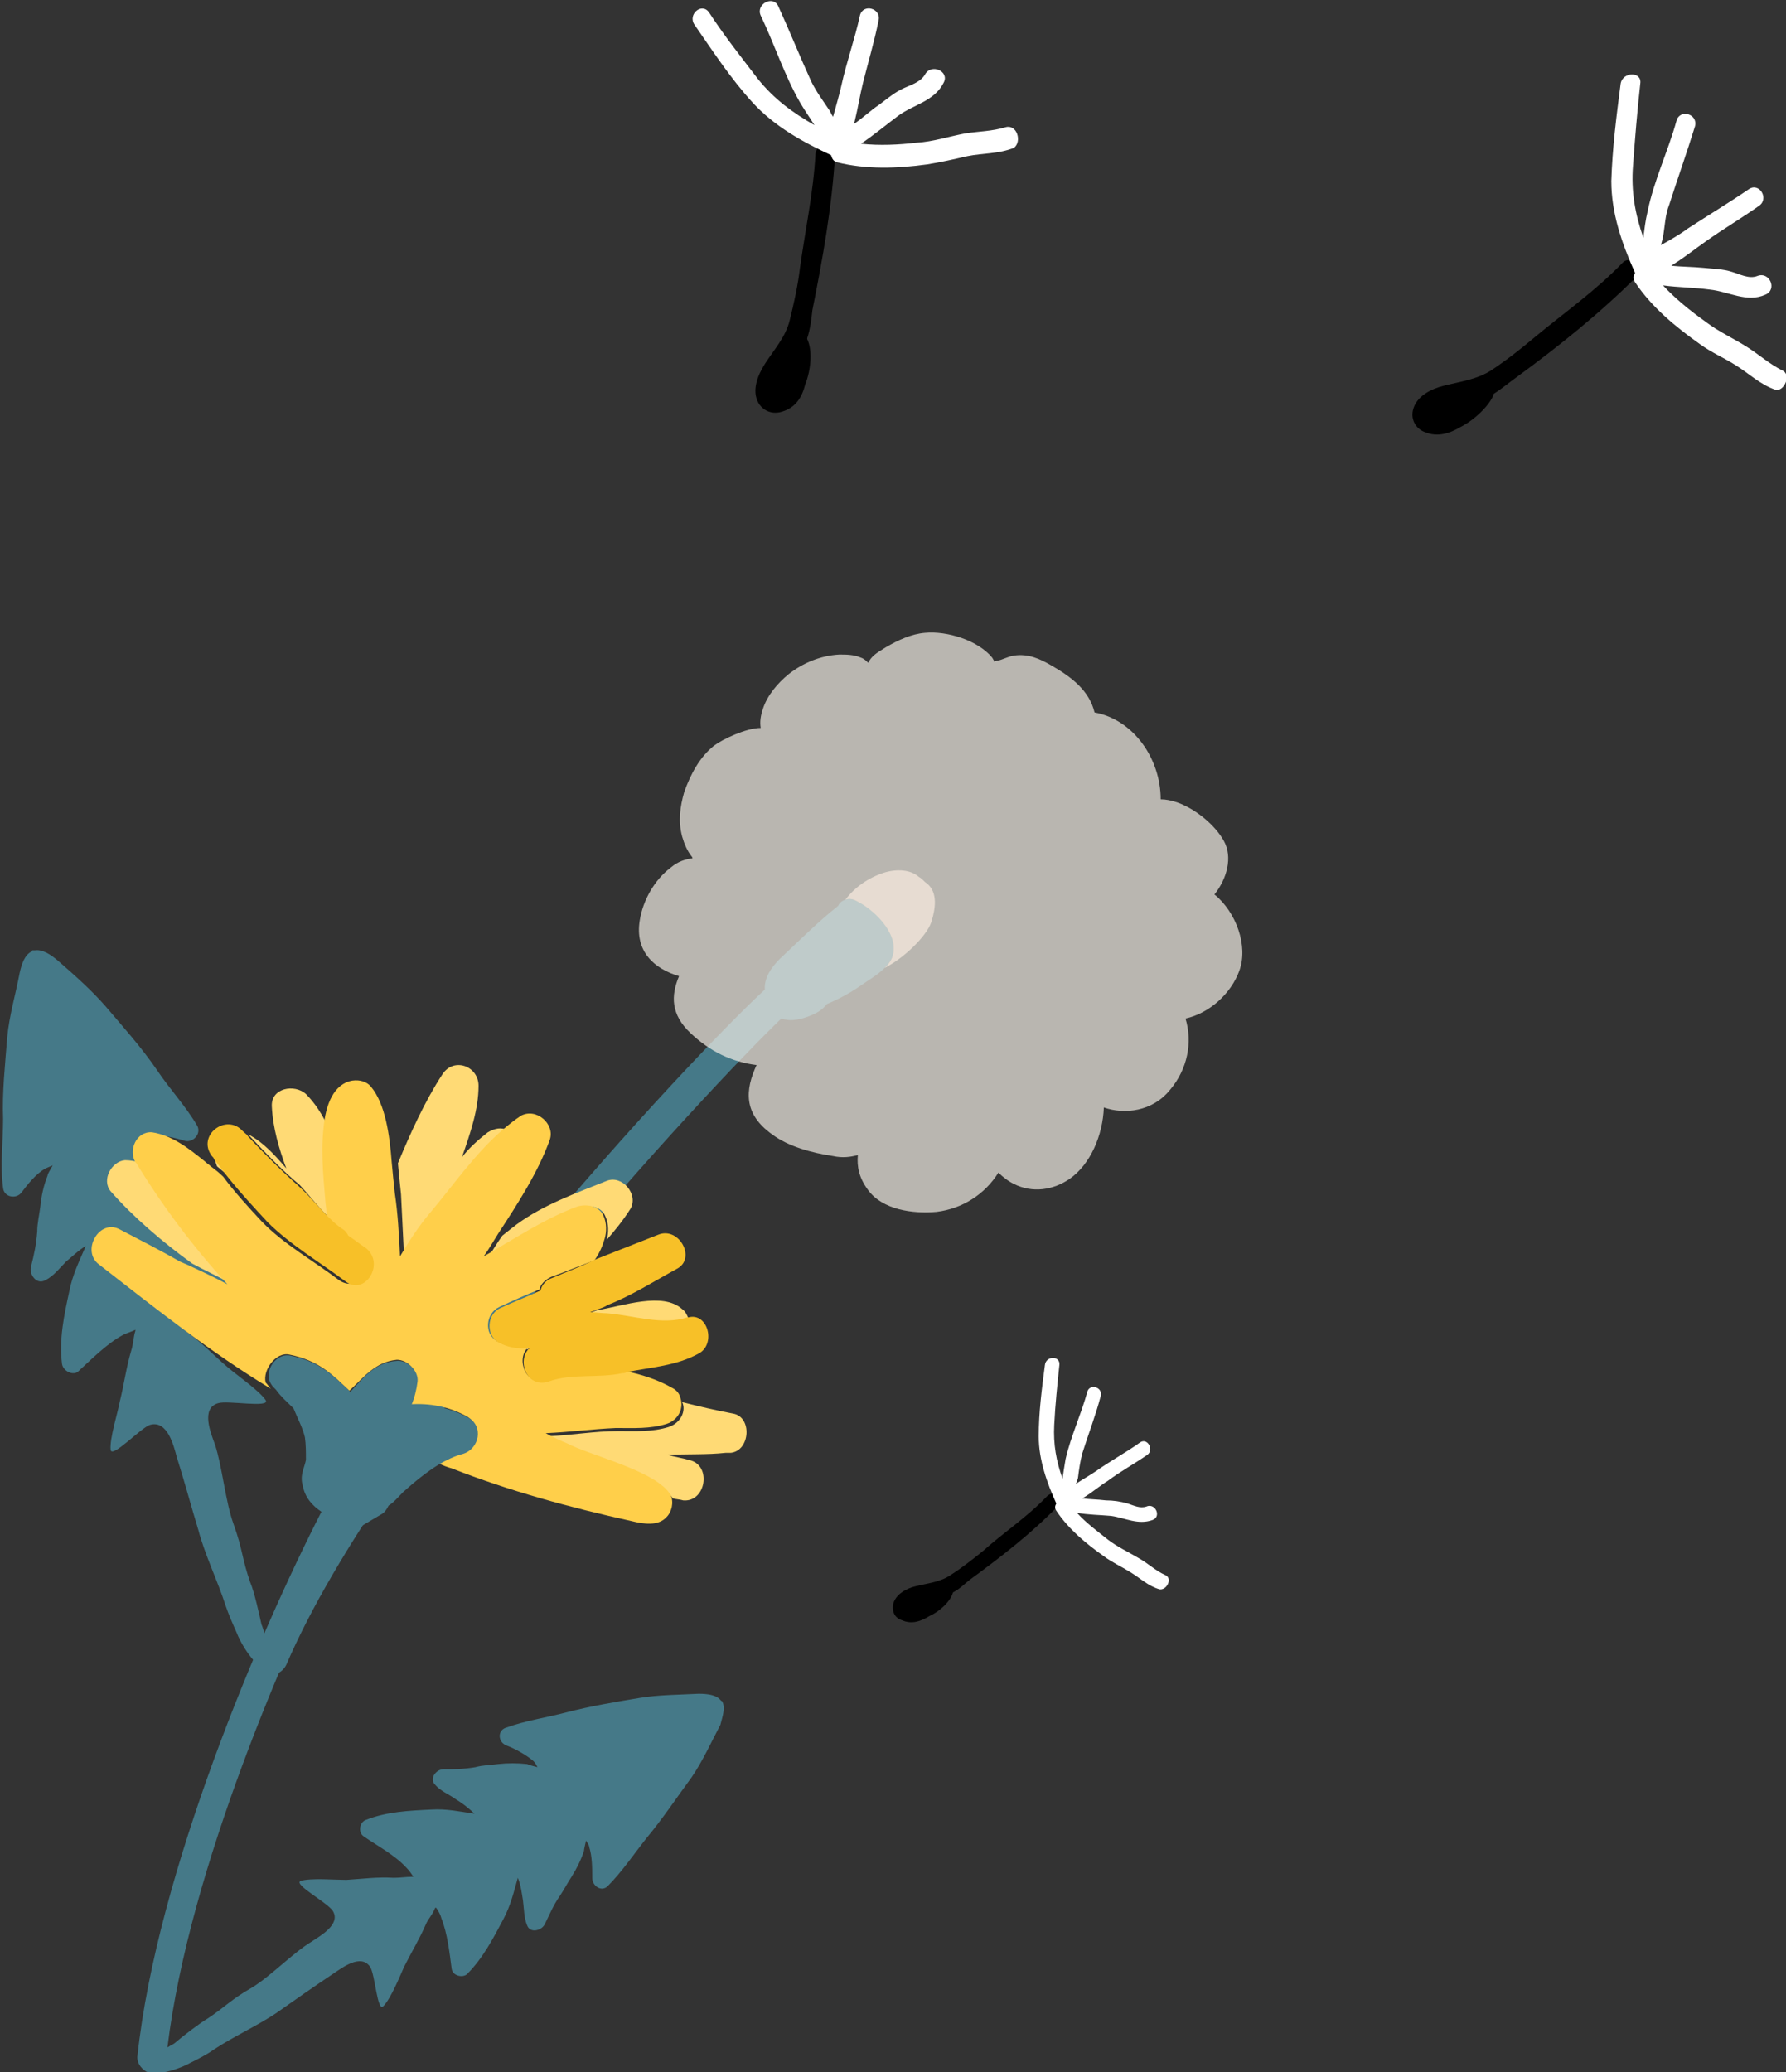 <?xml version="1.0" encoding="utf-8"?>
<!-- Generator: Adobe Illustrator 27.9.1, SVG Export Plug-In . SVG Version: 6.00 Build 0)  -->
<svg version="1.1" id="_レイヤー_2" xmlns="http://www.w3.org/2000/svg" xmlns:xlink="http://www.w3.org/1999/xlink" x="0px"
	 y="0px" viewBox="0 0 172.8 200.4" style="enable-background:new 0 0 172.8 200.4;" xml:space="preserve">
<rect x="0" y="0" width="172.8" height="200.4" fill="#333333" stroke="none"/>
<style type="text/css">
	.st0{fill:#FFFFFF;}
	.st1{fill:#457988;}
	.st2{fill:#CCB3A3;}
	.st3{opacity:0.7;fill:#F2EFE6;enable-background:new    ;}
	.st4{fill:#FFDA75;}
	.st5{fill:#FFCF4A;}
	.st6{fill:#F7C028;}
</style>
<g id="_レイヤー_1-2">
	<g>
		<g>
			<path d="M89.9,156.3c1.1-0.5,2.1-1.5,2.3-2.3c0,0,0,0,0,0c0.6-0.3,1.1-0.8,1.6-1.2c3-2.2,6-4.5,8.6-7.2c0.6-0.6-0.4-1.6-1.1-0.9
				c-1.9,2-4.2,3.5-6.2,5.3c-1,0.8-2,1.6-3.1,2.3c-1,0.7-2.2,0.8-3.4,1.1c-0.9,0.2-2,0.8-2.2,1.8c-0.1,0.7,0.2,1.3,0.9,1.5
				C88.2,157.1,89.1,156.8,89.9,156.3L89.9,156.3z"/>
			<path class="st0" d="M112.7,152.3c-0.9-0.4-1.6-1.1-2.5-1.6c-1-0.6-2.1-1.1-3-1.8c-1-0.8-2.1-1.6-3-2.6c1.1,0.2,2.2,0.2,3.3,0.3
				c1.4,0.2,2.6,0.9,4,0.4c0.9-0.3,0.3-1.7-0.6-1.3c-0.6,0.2-1.2-0.1-1.8-0.3c-0.7-0.2-1.4-0.3-2.1-0.3c-0.8-0.1-1.6-0.1-2.3-0.2
				c0.1,0,0.2-0.1,0.2-0.1c0.8-0.5,1.5-1.1,2.3-1.6c1.2-0.9,2.5-1.6,3.8-2.5c0.7-0.5,0-1.7-0.7-1.2c-1.4,1-2.9,1.8-4.3,2.8
				c-0.6,0.4-1.3,0.8-1.9,1.2c0.1-0.3,0.2-0.5,0.2-0.6c0.1-0.8,0.2-1.5,0.4-2.3c0.6-1.9,1.3-3.7,1.8-5.6c0.2-0.9-1.1-1.2-1.3-0.4
				c-0.6,2.2-1.6,4.3-2.1,6.5c-0.1,0.6-0.2,1.2-0.3,1.9c-0.6-1.7-0.9-3.3-0.8-5.2c0.1-2,0.3-3.9,0.5-5.8c0.1-0.9-1.3-0.9-1.4,0
				c-0.3,2.3-0.6,4.6-0.6,6.9c0,2.3,0.8,4.5,1.7,6.5c-0.1,0.2-0.2,0.4,0,0.7c1.2,1.8,2.9,3.2,4.6,4.4c0.8,0.6,1.7,1,2.5,1.5
				c1,0.6,1.8,1.4,2.9,1.7C112.9,153.8,113.5,152.6,112.7,152.3L112.7,152.3z"/>
		</g>
		<g>
			<path d="M77.9,37.2c0.6-1.5,0.7-3.4,0.2-4.4c0,0,0,0,0-0.1c0.3-0.9,0.4-1.8,0.5-2.7c1-5,1.9-10,2.2-15.1c0.1-1.2-1.8-1.2-1.9,0
				c-0.2,3.7-1,7.4-1.5,11c-0.2,1.7-0.6,3.5-1,5.1c-0.4,1.6-1.5,2.8-2.4,4.2c-0.7,1.1-1.3,2.6-0.6,3.8c0.5,0.8,1.4,1.1,2.3,0.8
				C77,39.4,77.6,38.4,77.9,37.2L77.9,37.2z"/>
			<path class="st0" d="M97.3,12.3c-1.3,0.4-2.6,0.4-3.9,0.6c-1.6,0.3-3.1,0.8-4.7,0.9c-1.7,0.2-3.6,0.3-5.4,0.1
				c1.2-0.8,2.4-1.8,3.6-2.7c1.5-1.1,3.5-1.4,4.4-3.2c0.6-1.1-1.2-1.9-1.8-0.8c-0.4,0.7-1.3,1-2,1.3c-0.9,0.4-1.6,1-2.4,1.6
				c-0.9,0.6-1.6,1.3-2.5,1.9c0-0.1,0.1-0.2,0.1-0.3c0.3-1.2,0.5-2.5,0.8-3.7C84,6,84.6,4,85,2c0.3-1.2-1.5-1.7-1.8-0.5
				c-0.5,2.3-1.3,4.5-1.8,6.8c-0.2,0.9-0.5,1.9-0.8,3c-0.2-0.3-0.3-0.6-0.4-0.7c-0.6-0.9-1.2-1.7-1.7-2.7c-1.1-2.4-2.1-4.9-3.2-7.3
				c-0.5-1.1-2.2-0.2-1.7,0.9c1.3,2.7,2.3,5.8,3.8,8.4c0.4,0.7,0.9,1.4,1.4,2.2c-2.1-1.2-3.9-2.5-5.5-4.5c-1.6-2.1-3.2-4.1-4.7-6.4
				c-0.7-1-2.1,0.2-1.4,1.2c1.8,2.6,3.5,5.2,5.6,7.5c2.1,2.3,4.8,3.8,7.6,5.1c0.1,0.3,0.2,0.6,0.6,0.7c2.8,0.7,5.8,0.6,8.7,0.2
				c1.3-0.2,2.6-0.5,3.9-0.8c1.5-0.3,3-0.2,4.5-0.8C98.9,13.7,98.4,12,97.3,12.3L97.3,12.3z"/>
		</g>
		<g>
			<path d="M141.3,41.3c1.4-0.7,2.8-2.1,3.2-3.1c0,0,0,0,0-0.1c0.8-0.5,1.5-1.1,2.2-1.6c4.1-3,8.1-6.2,11.7-9.8
				c0.9-0.9-0.6-2.1-1.4-1.3c-2.6,2.7-5.6,4.8-8.5,7.2c-1.3,1.1-2.7,2.2-4.2,3.2c-1.4,0.9-3,1.1-4.6,1.5c-1.2,0.3-2.7,1-3,2.4
				c-0.2,0.9,0.3,1.8,1.2,2.1C139.1,42.3,140.3,41.9,141.3,41.3L141.3,41.3z"/>
			<path class="st0" d="M172.4,35.8c-1.2-0.6-2.2-1.5-3.3-2.2c-1.4-0.9-2.8-1.5-4.1-2.5c-1.4-1-2.9-2.2-4.1-3.5
				c1.5,0.2,3,0.2,4.5,0.4c1.9,0.2,3.6,1.3,5.4,0.5c1.2-0.5,0.4-2.3-0.8-1.8c-0.8,0.3-1.7-0.2-2.4-0.4c-0.9-0.3-1.9-0.3-2.8-0.4
				c-1.1-0.1-2.1-0.1-3.1-0.2c0.1-0.1,0.2-0.1,0.3-0.2c1.1-0.7,2.1-1.5,3.1-2.2c1.7-1.2,3.4-2.2,5.1-3.4c1-0.7,0-2.3-1-1.6
				c-1.9,1.3-3.9,2.5-5.9,3.8c-0.8,0.6-1.7,1.1-2.6,1.6c0.1-0.4,0.2-0.7,0.2-0.8c0.2-1.1,0.2-2.1,0.6-3.1c0.8-2.5,1.7-5,2.5-7.6
				c0.3-1.2-1.5-1.7-1.8-0.5c-0.8,2.9-2.2,5.8-2.8,8.8c-0.2,0.8-0.3,1.7-0.4,2.5c-0.8-2.3-1.2-4.5-1-7c0.2-2.7,0.4-5.2,0.7-7.9
				c0.2-1.2-1.7-1.2-1.9,0c-0.4,3.1-0.8,6.2-0.9,9.4c0,3.1,1,6,2.3,8.9c-0.2,0.3-0.2,0.6,0,0.9c1.6,2.4,3.9,4.3,6.3,6
				c1.1,0.8,2.3,1.3,3.4,2c1.3,0.8,2.4,1.9,3.9,2.4C172.6,37.9,173.4,36.2,172.4,35.8L172.4,35.8z"/>
		</g>
		<g>
			<g>
				<path class="st1" d="M27.7,161c9.5-22.1,40.8-55.7,47.9-62.5c0.1,0,0.2,0.1,0.4,0.1c0.9,0.2,2.1-0.2,2.9-0.6
					c0.4-0.2,0.8-0.5,1.1-0.9c1.2-0.5,2.3-1.1,3.3-1.8c0.7-0.5,1.6-1,2.3-1.7c0.4-0.4,0.7-0.8,0.8-1.3c0.5-2.1-1.9-4.5-3.6-5.2
					c-0.4-0.2-0.7-0.2-1-0.1c-0.3,0.1-0.6,0.3-0.7,0.6c0,0,0,0,0,0c-1.9,1.5-3.6,3.2-5.3,4.8c-0.9,0.8-1.9,2-1.8,3.3
					c-7.4,6.8-37.9,39.6-48.4,62.3c-0.1-0.3-0.2-0.7-0.3-0.9c-0.2-0.9-0.7-3.2-1.1-4.1c-0.8-2.3-0.7-3.1-1.6-5.6
					c-0.8-2.2-1.1-5.6-1.8-7.7c-0.4-1.1-1.4-3.5,0.3-4c0.9-0.3,5.1,0.5,4.6-0.3c-0.6-0.9-2.9-2.5-3.7-3.2c-1.3-1.1-2.4-2.3-3.8-3.3
					c-0.5-0.4-0.9-1-1.4-1.4c0,0,0,0,0-0.1c0,0,0,0,0,0c0.4-0.1,0.8-0.3,1.2-0.3c1.7-0.2,3.8,0.1,5.5,0.3c0.8,0.1,1.3-0.9,0.9-1.5
					c-1.2-2.1-3-3.6-4.7-5.2c-1.2-1.1-2.5-1.8-3.9-2.6c0.9-0.1,1.8,0,2.5,0.1c0.9,0.1,1.8,0.4,2.7,0.3c1-0.1,0.9-1.4,0.3-1.9
					c-1-0.8-1.7-1.4-2.5-2.4c-0.5-0.6-1.1-1.1-1.7-1.7c-0.7-0.7-1.5-1.4-2.3-2c-0.1-0.1-0.6-0.3-1-0.5c0.2-0.1,0.5-0.2,0.7-0.2
					c1-0.1,2.3,0.2,3.3,0.5c0.8,0.3,1.7-0.6,1.3-1.4c-1.1-1.9-2.7-3.6-3.9-5.4c-1.5-2.2-3.3-4.2-5-6.2c-1.4-1.6-3-3-4.6-4.4
					c-0.7-0.6-1.5-1.1-2.2-1c0,0,0,0,0,0c0,0-0.1,0-0.2,0c-0.1,0-0.1,0-0.1,0.1c0,0,0,0,0,0c-0.7,0.3-1,1.2-1.2,2.1
					c-0.4,2.1-1,4.1-1.2,6.2c-0.2,2.6-0.5,5.3-0.4,7.9c0,2.2-0.3,4.5,0,6.7c0.1,0.9,1.3,1.1,1.8,0.4c0.6-0.8,1.4-1.8,2.3-2.3
					c0.2-0.1,0.5-0.2,0.7-0.3c-0.2,0.4-0.5,0.8-0.5,1c-0.4,1-0.6,2-0.7,3c-0.1,0.8-0.3,1.6-0.3,2.4c-0.1,1.3-0.3,2.2-0.6,3.4
					c-0.2,0.7,0.5,1.8,1.4,1.3c0.8-0.4,1.4-1.2,2-1.8c0.5-0.4,1.2-1.1,1.9-1.5c-0.6,1.4-1.3,2.8-1.6,4.4c-0.5,2.3-1,4.6-0.7,7
					c0.1,0.7,1.1,1.2,1.6,0.7c1.3-1.2,2.8-2.7,4.3-3.5c0.4-0.2,0.8-0.3,1.2-0.5c0,0,0,0,0,0c0,0,0,0,0,0.1c-0.2,0.6-0.2,1.3-0.4,1.9
					c-0.5,1.7-0.7,3.3-1.1,4.9c-0.2,1.1-1,3.6-0.9,4.7c0.1,0.9,2.9-2.1,3.8-2.4c1.7-0.5,2.3,2,2.6,3.1c0.7,2.2,1.4,4.8,2.1,7.1
					c0.6,2.3,1.9,5,2.6,7.2c0.3,0.9,0.7,1.8,1.1,2.7c0.3,0.8,1.2,2.4,2.1,3.1c0.1,0.2,0.2,0.3,0.3,0.5c0.1,0.1,0.3,0.2,0.4,0.3
					C26.4,162.2,27.3,161.8,27.7,161L27.7,161z"/>
				<path class="st2" d="M82.8,87.1c1.7,0.8,4.1,3.1,3.6,5.2c-0.1,0.5-0.4,0.9-0.8,1.3c1.8-0.9,4-3,4.5-4.4c0.5-1.6,0.6-3.1-0.6-3.9
					c-0.2-0.2-0.4-0.4-0.6-0.5c-0.8-0.7-2.1-0.8-3.4-0.4c-1.5,0.5-2.8,1.4-3.7,2.6C82.1,86.9,82.4,86.9,82.8,87.1L82.8,87.1z"/>
			</g>
			<path class="st3" d="M113.2,105.4c1.7-2,2.2-4.6,1.5-6.9c2.3-0.5,4.4-2.4,5.2-4.6c0.9-2.4-0.3-5.7-2.4-7.4
				c1.2-1.5,1.8-3.6,0.9-5.2c-0.9-1.6-2.8-3.1-4.5-3.7c-0.6-0.2-1.1-0.3-1.6-0.3c0-3.9-2.6-7.7-6.4-8.4c-0.5-2.1-2.2-3.4-4.1-4.5
				c-1.2-0.7-2.3-1.2-3.7-1c-0.6,0.1-1.1,0.4-1.6,0.5c-0.2,0-0.3,0.1-0.3,0.1c0-0.1-0.1-0.2-0.2-0.4c-1.4-1.7-4.4-2.6-6.5-2.4
				c-1.3,0.1-2.6,0.7-3.8,1.4c-1,0.6-1.4,0.9-1.7,1.5c-0.2-0.2-0.4-0.4-0.7-0.5c-0.7-0.3-1.4-0.3-2.1-0.3c-1.8,0.1-3.5,0.8-4.9,1.9
				c-1.1,0.9-2.1,2.1-2.5,3.4c-0.2,0.6-0.3,1.2-0.2,1.8c-1.4,0-3.7,1.1-4.5,1.7c-1.4,1.1-2.3,2.8-2.9,4.5c-0.4,1.4-0.6,2.8-0.2,4.3
				c0.2,0.7,0.5,1.4,0.9,1.9c0,0,0.1,0.1,0.1,0.2c-0.7,0.1-1.4,0.3-2.1,0.9c-1.6,1.2-2.7,3.2-3,5.1c-0.5,3,1.4,4.7,3.8,5.4
				c-0.8,1.9-0.8,3.7,1.1,5.5c1.9,1.8,4,2.8,6.4,3.1c-1.1,2.4-1.3,4.7,1.5,6.7c1.6,1.2,3.9,1.8,5.9,2.1c0.9,0.2,1.7,0.1,2.4-0.1
				c-0.1,1.1,0.1,2.2,1,3.4c1.4,1.9,4.3,2.3,6.6,2.1c2.5-0.3,4.7-1.7,6-3.8c0.4,0.4,0.9,0.8,1.5,1.1c1.8,0.9,3.8,0.6,5.4-0.5
				c2-1.4,3.2-4.2,3.3-6.9C108.8,107.8,111.5,107.5,113.2,105.4L113.2,105.4z"/>
		</g>
		<g>
			<path class="st4" d="M39.1,121.6c0.9-1.5,1.8-2.9,2.9-4.2c2.1-2.6,4.4-5.9,7.1-8.1c-0.6-0.3-1.2-0.2-1.9,0.2
				c-0.9,0.7-1.8,1.5-2.5,2.4c0.8-2.3,1.6-4.6,1.6-6.9c0-1.9-2.4-2.8-3.5-1.1c-1.7,2.6-3.1,5.7-4.3,8.6c0.1,1.1,0.2,2.1,0.3,3
				C38.9,117.5,39,119.5,39.1,121.6L39.1,121.6z"/>
			<path class="st4" d="M50.7,130.4c0.1,0,0.3,0.1,0.4,0.1c0,0,0-0.1,0.1-0.1C51,130.4,50.9,130.4,50.7,130.4L50.7,130.4z"/>
			<path class="st4" d="M32.1,118c0-0.5-0.1-1-0.1-1.6c-0.1-1.5-0.5-4.6-0.2-7.3c-0.6-1.3-1.3-2.4-2.2-3.3c-1.1-1-3.4-0.6-3.3,1.2
				c0.1,2.1,0.7,4.1,1.4,6c-1.1-1.3-2.3-2.6-3.7-3.3c1.6,1.7,3.2,3.4,5,4.9C30.1,115.8,31,117,32.1,118L32.1,118z"/>
			<path class="st4" d="M20.8,112c0,0.3,0.1,0.5,0.2,0.8c0.4,0.3,0.8,0.7,1.2,1C21.7,113.2,21.2,112.6,20.8,112z"/>
			<path class="st4" d="M56,116.8c0.9-0.3,2.2-0.2,2.6,0.9c0.3,0.7,0.3,1.5,0.1,2.2c0.8-0.9,1.6-1.9,2.3-3c0.8-1.4-0.8-3.3-2.3-2.7
				c-3,1.2-6.1,2.3-8.7,4.2c-0.4,0.3-0.9,0.7-1.4,1.1c-0.5,0.7-1,1.5-1.4,2.2C50,119.9,52.8,118,56,116.8z"/>
			<path class="st4" d="M58.7,127.1c2.6,0.2,5.3,1.2,7.8,0.4c0.1,0,0.1,0,0.1,0c-0.1-0.3-0.3-0.7-0.6-0.9c-1.9-1.7-5.7-0.3-8.2,0.1
				c-0.3,0.1-0.5,0.2-0.8,0.3C57.6,127,58.1,127,58.7,127.1L58.7,127.1z"/>
			<path class="st4" d="M22.5,124.2c-3.3-3.6-6.2-7.5-8.8-11.7c-0.5-0.2-1.1-0.3-1.6-0.3c-1.3,0.1-2.3,1.9-1.4,3
				c2.2,2.5,5,4.9,7.9,7C19.9,122.9,21.2,123.5,22.5,124.2L22.5,124.2z"/>
			<path class="st4" d="M64.7,138c-1.6,0.5-3.2,0.4-4.9,0.4c-2.3,0-4.5,0.4-6.8,0.5c0.7,0.3,1.4,0.6,2.1,1c1.9,0.9,7,2.3,9.2,4.1
				c0.3,0.3,0.6,0.6,0.8,0.9c0.3,0.1,0.7,0.1,1,0.2c2.2,0.2,2.8-3.4,0.6-3.9c-0.7-0.2-1.4-0.3-2.1-0.5c1.9-0.1,3.8,0,5.6-0.2l0,0
				l0,0c0.2,0,0.3,0,0.5,0c1.9-0.2,2.1-3.5,0.2-3.8c-1.6-0.3-3.3-0.7-4.9-1.1C66.4,136.4,65.9,137.6,64.7,138L64.7,138z"/>
			<path class="st5" d="M28,131c2.9,0.6,4.1,1.9,5.8,3.5c1.4-1.3,2.5-2.8,4.6-3c1,0,2,1,1.9,2c-0.1,0.8-0.3,1.6-0.6,2.3
				c1.9-0.1,3.7,0.2,5.5,1.2c1.5,0.9,1.1,3.1-0.5,3.5c-0.8,0.2-1.5,0.6-2.3,1c0.4,0.2,0.9,0.4,1.3,0.5c5.6,2.2,11.5,3.8,17.4,5.1
				c1.2,0.3,2.6,0.5,3.4-0.4c0.5-0.5,0.7-1.4,0.4-2.1c0,0,0,0,0,0c-0.2-0.3-0.4-0.6-0.8-0.9c-2.1-1.8-7.3-3.1-9.2-4.1
				c-0.7-0.3-1.4-0.6-2.1-1c2.3-0.1,4.5-0.4,6.8-0.5c1.7,0,3.3,0.1,4.9-0.4c1.2-0.4,1.7-1.6,1.3-2.6c-0.1-0.4-0.4-0.7-0.8-0.9
				c-1.4-0.8-3-1.3-4.5-1.6c-0.1,0-0.3,0-0.4,0.1c-2.3,0.5-4.9,0-7.1,0.8c-2,0.7-3.1-1.9-2-3.1c-0.1,0-0.3-0.1-0.4-0.1
				c-0.9,0-1.6-0.1-2.5-0.6c-1.3-0.7-1.1-2.7,0.2-3.3c1.3-0.6,2.6-1.2,3.9-1.7c0.1-0.5,0.5-0.9,1.1-1.2c1.4-0.5,2.8-1.1,4.2-1.6
				c0.5-0.7,0.8-1.4,1-2.1c0.2-0.7,0.2-1.5-0.1-2.2c-0.4-1-1.7-1.2-2.6-0.9c-3.2,1.2-6,3.1-9,4.8c0.5-0.7,0.9-1.4,1.4-2.2
				c1.9-2.9,3.9-6,5-9.1c0.5-1.5-1.3-3.1-2.8-2.3c-0.6,0.4-1.1,0.8-1.7,1.3c-2.7,2.3-4.9,5.5-7.1,8.1c-1.1,1.3-2,2.7-2.9,4.2
				c-0.1-2.1-0.2-4.1-0.5-6.1c-0.1-0.9-0.2-1.9-0.3-3c-0.2-2.6-0.6-5.6-2-7.3c-0.4-0.5-1.1-0.7-1.8-0.6c-1.8,0.3-2.6,2.3-2.8,4.6
				c-0.3,2.7,0.1,5.8,0.2,7.3c0.1,0.6,0.1,1.2,0.1,1.6c0.3,0.3,0.6,0.6,1,0.8c0.3,0.2,0.4,0.4,0.5,0.6c0.6,0.4,1.1,0.8,1.7,1.2
				c1.9,1.4,0,4.6-2,3.2c-2.5-1.9-5.4-3.5-7.5-5.7c-1.3-1.4-2.6-2.8-3.7-4.3c-0.4-0.4-0.8-0.7-1.2-1c-0.2-0.2-0.4-0.3-0.6-0.5
				c-1.5-1.2-3.1-2.5-5.1-2.8c-1.5-0.1-2.3,1.7-1.6,2.9c0,0,0.1,0.1,0.1,0.1c2.5,4.1,5.5,8.1,8.8,11.7c-1.3-0.7-2.6-1.3-3.9-1.9
				c-0.2-0.1-0.5-0.2-0.7-0.3c-1.9-1.1-3.9-2.1-5.8-3.1c-2-1.1-3.8,2.1-2,3.4c5.4,4.2,10.8,8.5,16.6,12c-0.2-0.2-0.3-0.4-0.5-0.6
				C25.4,132.5,26.7,130.7,28,131L28,131z"/>
			<path class="st6" d="M53.4,123.6c-0.6,0.2-1,0.7-1.1,1.2c-1.3,0.6-2.6,1.1-3.9,1.7c-1.3,0.6-1.4,2.6-0.2,3.3
				c0.9,0.5,1.7,0.6,2.5,0.6c0.2,0,0.3,0,0.5,0c0,0,0,0.1-0.1,0.1c-1.1,1.3,0,3.8,2,3.1c2.2-0.8,4.8-0.3,7.1-0.8
				c0.1,0,0.3,0,0.4-0.1c2.5-0.5,4.8-0.6,7-1.8c1.7-0.9,0.9-4-1-3.5c0,0-0.1,0-0.1,0c-2.5,0.8-5.2-0.2-7.8-0.4
				c-0.5,0-1.1-0.1-1.6-0.1c0.3-0.1,0.5-0.2,0.8-0.3c0.3-0.1,0.6-0.2,0.9-0.4c2.3-0.9,4.5-2.3,6.7-3.5c1.9-1,0.2-4.1-1.8-3.3
				c-2,0.8-4.1,1.6-6.1,2.4C56.2,122.5,54.8,123,53.4,123.6L53.4,123.6z"/>
			<path class="st6" d="M25.9,118.2c2.2,2.2,5.1,3.9,7.5,5.7c1.9,1.5,3.9-1.7,2-3.2c-0.6-0.4-1.1-0.8-1.7-1.2
				c-0.1-0.2-0.3-0.5-0.5-0.6c-0.3-0.2-0.7-0.5-1-0.8c-1.1-1-2.1-2.3-3.2-3.3c-1.8-1.6-3.4-3.2-5-4.9c-0.1-0.2-0.3-0.3-0.5-0.5
				c-1.6-1.8-4.5,0.4-3,2.4c0.1,0.1,0.2,0.2,0.2,0.3c0.5,0.6,0.9,1.2,1.4,1.8C23.3,115.4,24.6,116.8,25.9,118.2L25.9,118.2z"/>
			<path class="st1" d="M69.9,164.6C69.9,164.6,69.9,164.6,69.9,164.6c0-0.1-0.1-0.1-0.1-0.1s-0.1-0.1-0.1-0.1c0,0,0,0,0,0
				c-0.4-0.5-1.3-0.6-2.1-0.6c-1.9,0.1-3.9,0.1-5.7,0.4c-2.4,0.4-4.8,0.8-7.1,1.4c-1.9,0.5-4,0.8-5.9,1.5c-0.8,0.3-0.7,1.4,0.1,1.7
				c0.8,0.3,1.9,0.9,2.6,1.5c0.2,0.2,0.3,0.4,0.4,0.6c-0.4-0.1-0.8-0.2-1-0.3c-0.9-0.1-1.9-0.1-2.8,0c-0.7,0.1-1.5,0.1-2.2,0.3
				c-1.2,0.2-2,0.2-3.1,0.2c-0.7,0-1.4,0.9-0.8,1.5c0.5,0.6,1.3,0.9,2,1.4c0.5,0.3,1.2,0.8,1.8,1.4c-1.4-0.2-2.7-0.5-4.2-0.4
				c-2.1,0.1-4.3,0.2-6.3,1c-0.6,0.2-0.8,1.2-0.2,1.6c1.3,0.9,3,1.8,4.1,3c0.3,0.3,0.5,0.6,0.7,0.9c0,0,0,0,0,0c0,0,0,0-0.1,0
				c-0.6,0-1.2,0.1-1.8,0.1c-1.6-0.1-3,0.1-4.6,0.2c-1,0-3.5-0.2-4.4,0.1c-0.8,0.3,2.6,2.1,3.1,2.9c0.8,1.3-1.2,2.4-2.1,3
				c-1.8,1.1-3.9,3.3-5.7,4.4c-2.1,1.2-2.5,1.8-4.3,3c-0.7,0.4-2.4,1.7-3.1,2.3c-0.2,0.2-0.5,0.3-0.8,0.5c2.1-17.3,11.6-39,17.1-50
				c0.4,0.1,0.8,0.1,1.3-0.2c0.7-0.4,1.5-0.9,2.2-1.3c0.4-0.2,0.6-0.5,0.8-0.9c0.5-0.3,0.9-0.8,1.4-1.3c1-0.9,2.2-1.9,3.5-2.7
				c0.7-0.4,1.5-0.8,2.3-1c1.6-0.5,2-2.7,0.5-3.5c-1.8-1-3.6-1.3-5.5-1.2c0.3-0.7,0.5-1.5,0.6-2.3c0.1-1-0.9-2-1.9-2
				c-2.2,0.1-3.3,1.6-4.6,3c-1.7-1.6-2.9-2.9-5.8-3.5c-1.4-0.3-2.6,1.5-1.9,2.7c0.1,0.2,0.3,0.4,0.5,0.6c0.5,0.7,1.1,1.2,1.7,1.8
				c0.4,1,0.9,1.9,1.1,2.8c0.1,0.7,0.1,1.4,0.1,2.2c0,0,0,0,0,0c-0.2,0.9-0.6,1.5-0.3,2.5c0.2,1.1,0.9,1.9,1.8,2.5
				c-6,11.7-15.9,34.9-17.8,52.6c-0.1,0.6,0.3,1.2,0.8,1.5c0.1,0.1,0.3,0.1,0.5,0.1c0,0,0.1,0,0.1,0c1,0.3,3-0.5,3.7-0.9
				c0.8-0.4,1.6-0.8,2.3-1.3c1.8-1.2,4.2-2.3,6-3.5c1.7-1.2,3.7-2.6,5.5-3.8c0.9-0.6,2.7-2,3.6-0.7c0.5,0.7,0.7,4.5,1.3,3.8
				c0.7-0.7,1.6-2.9,2-3.8c0.7-1.4,1.5-2.7,2.1-4.1c0.2-0.5,0.7-1,0.9-1.6c0,0,0,0,0.1,0c0,0,0,0,0,0c0.2,0.3,0.4,0.6,0.5,1
				c0.6,1.5,0.8,3.4,1,4.9c0.1,0.7,1.1,0.9,1.5,0.5c1.5-1.5,2.5-3.4,3.5-5.3c0.7-1.3,1-2.6,1.4-4c0.3,0.7,0.4,1.6,0.5,2.2
				c0.1,0.8,0.1,1.7,0.4,2.4c0.3,0.8,1.4,0.5,1.7-0.1c0.5-1,0.8-1.8,1.5-2.8c0.4-0.6,0.7-1.2,1.1-1.8c0.5-0.8,0.9-1.6,1.2-2.5
				c0-0.1,0.1-0.6,0.2-1c0.1,0.2,0.3,0.4,0.3,0.6c0.3,0.9,0.3,2.1,0.3,3c0,0.8,0.9,1.4,1.5,0.8c1.4-1.4,2.6-3.2,3.8-4.7
				c1.5-1.8,2.9-3.9,4.3-5.8c1.1-1.6,1.9-3.4,2.8-5.1C69.9,166,70.2,165.2,69.9,164.6L69.9,164.6z"/>
		</g>
	</g>
</g>
</svg>
